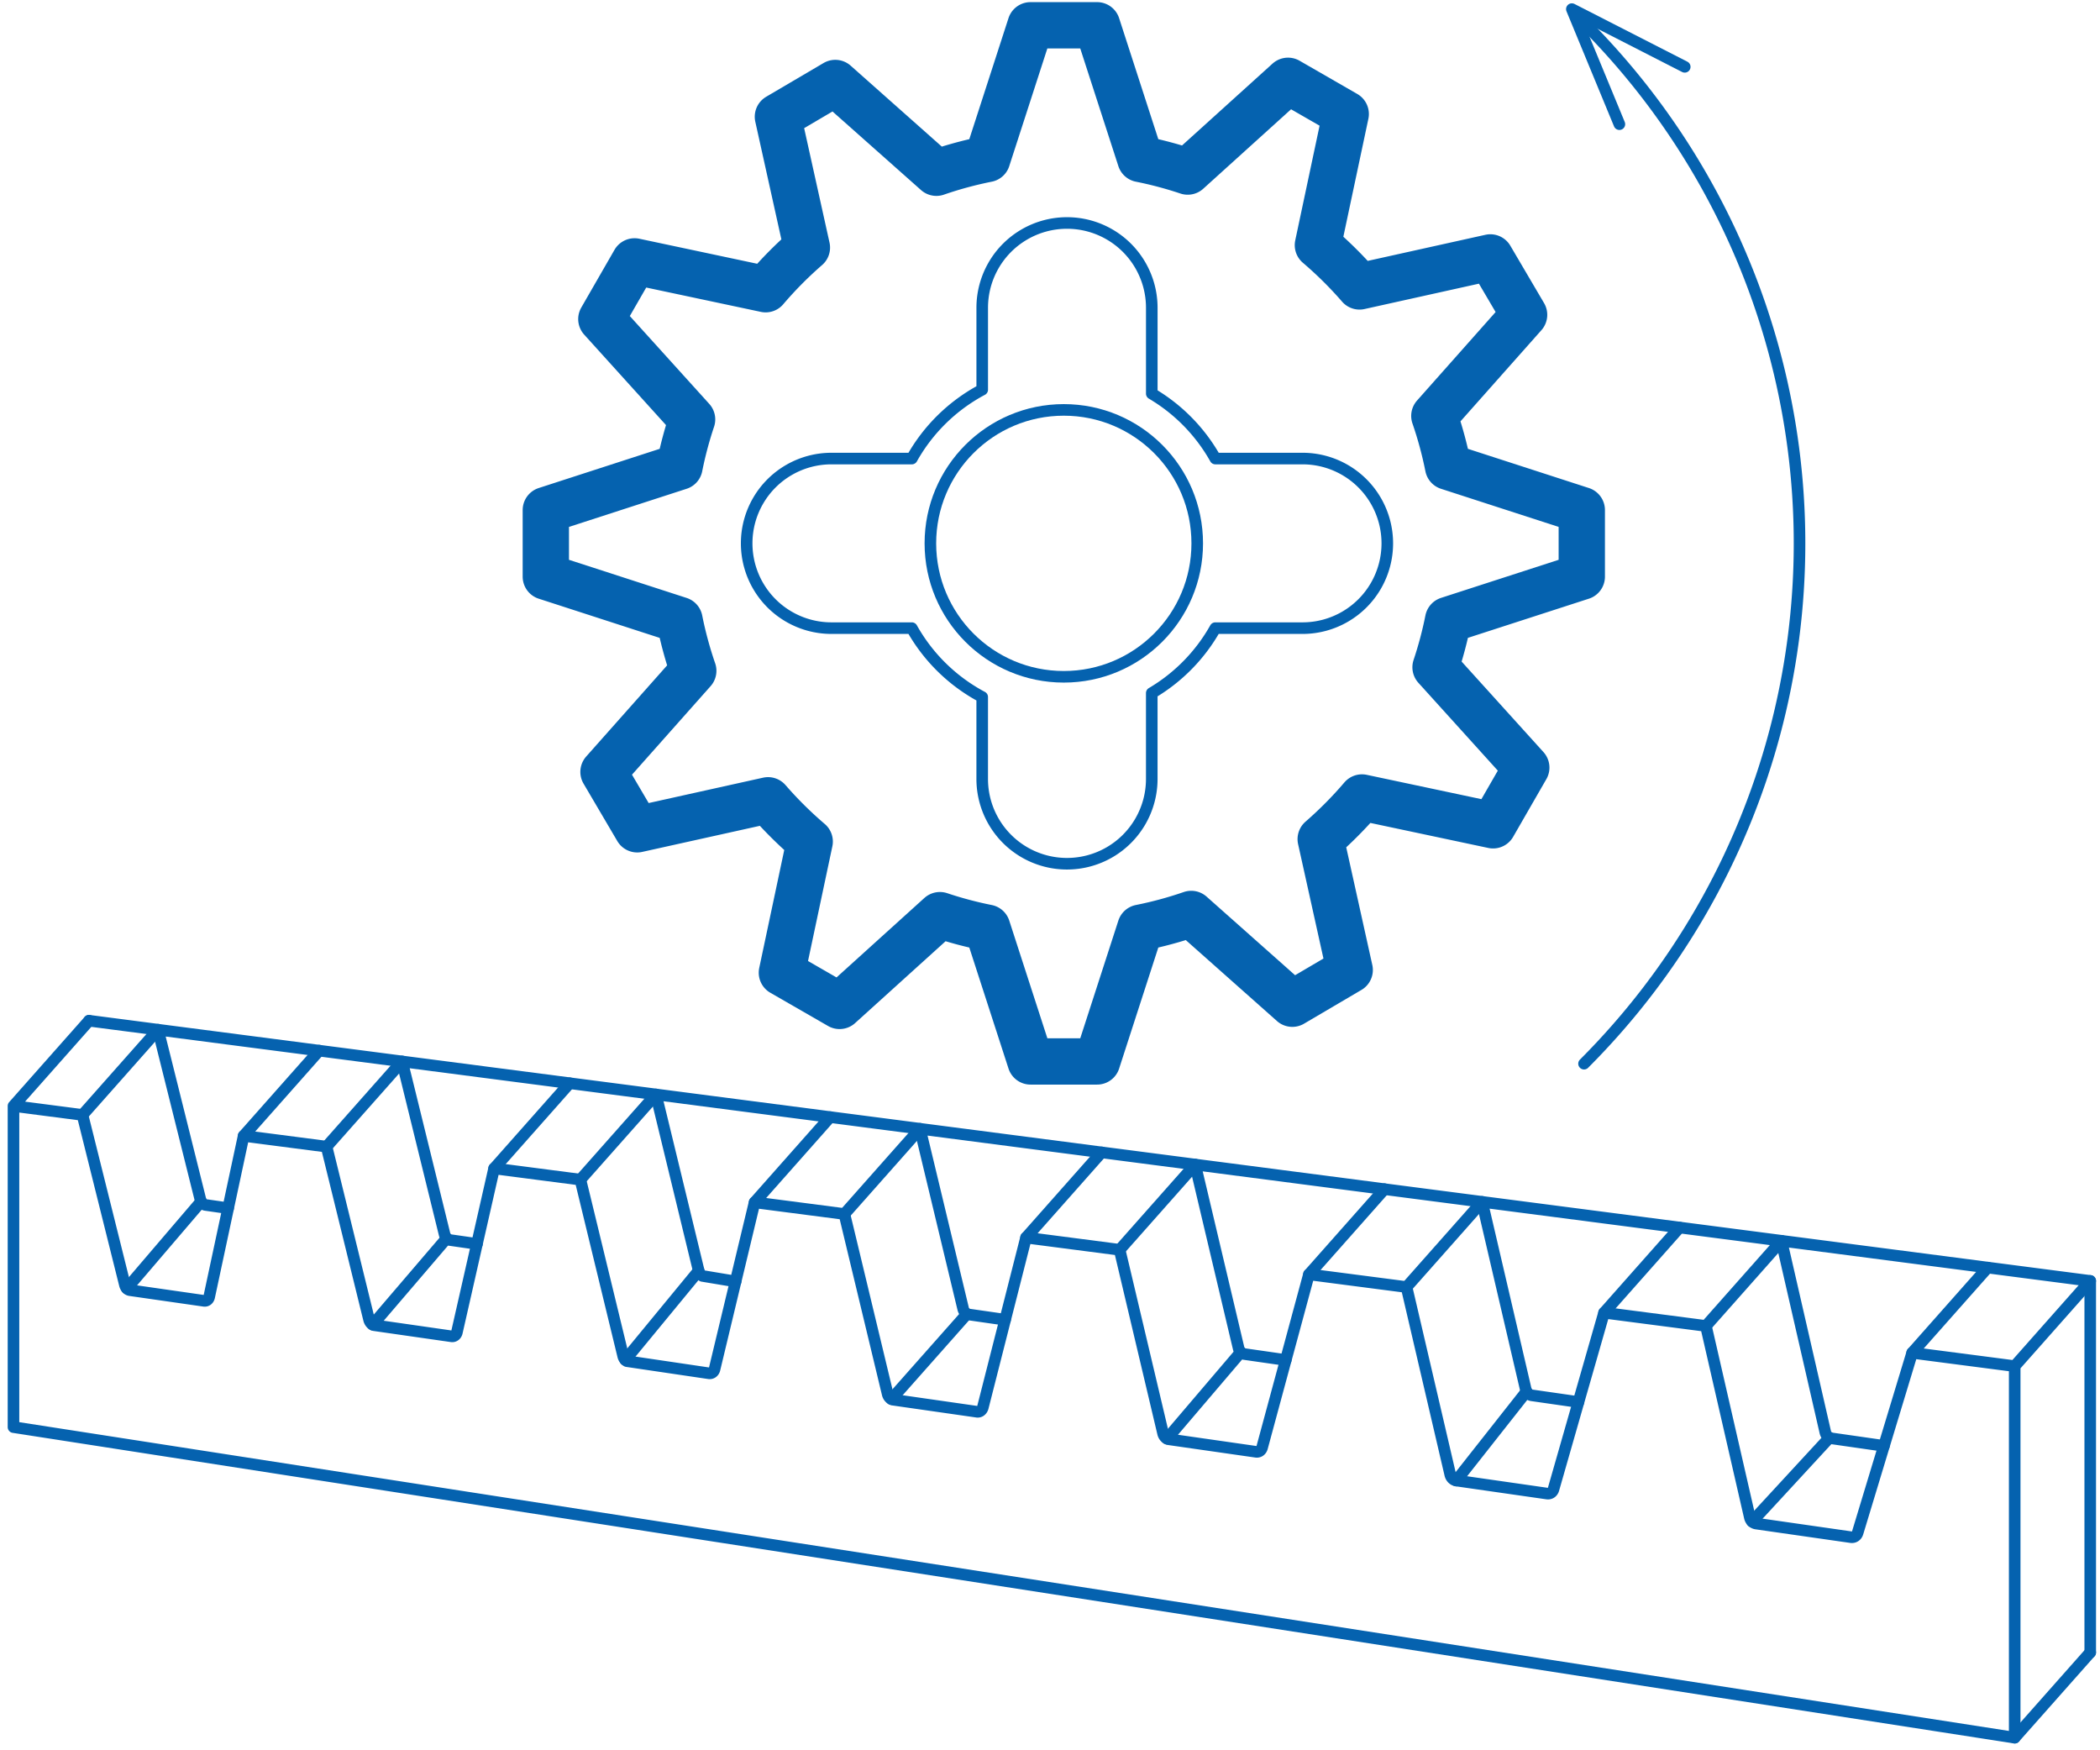 <svg id="Слой_1" data-name="Слой 1" xmlns="http://www.w3.org/2000/svg" viewBox="0 0 136.063 113.386"><defs><style>.cls-1,.cls-3{fill:none;stroke:#0562af;stroke-linecap:round;stroke-linejoin:round;}.cls-1{stroke-width:0.75px;}.cls-2{isolation:isolate;}.cls-3{stroke-width:3px;}</style></defs><polyline class="cls-1" points="109.158 4.33 101.843 0.59 104.923 8.045"/><g class="cls-2"><path class="cls-1" d="M13.231,84.27a.265.265,0,0,0,.109-.007.271.271,0,0,0,.096-.049.315.315,0,0,0,.075-.088.394.394,0,0,0,.045-.121L15.785,73.584l5.373.698,2.754,11.205a.633.633,0,0,0,.056.137.544.544,0,0,0,.081.111.426.426,0,0,0,.1.078.323.323,0,0,0,.112.039l5.003.718a.282.282,0,0,0,.113-.007.286.286,0,0,0,.101-.05.326.326,0,0,0,.079-.089.399.399,0,0,0,.048-.123l2.409-10.609,5.59.727L40.376,87.844a.551.551,0,0,0,.053.139.523.523,0,0,0,.084.114.448.448,0,0,0,.105.081l5.323.787a.299.299,0,0,0,.223-.057.337.337,0,0,0,.083-.09.403.403,0,0,0,.051-.125l2.593-10.804,5.819.756L57.51,90.297a.55.55,0,0,0,.054.142.53.53,0,0,0,.087.116.462.462,0,0,0,.109.082.368.368,0,0,0,.122.041l5.421.778a.308.308,0,0,0,.23-.058.368.368,0,0,0,.087-.092.464.464,0,0,0,.059-.127L66.479,80.174l6.063.788,2.814,11.889a.55.55,0,0,0,.056.145.536.536,0,0,0,.089.119.477.477,0,0,0,.113.084.388.388,0,0,0,.127.042l5.639.809a.357.357,0,0,0,.133-.005.327.327,0,0,0,.115-.052.353.353,0,0,0,.09-.094.432.432,0,0,0,.057-.13l3.034-11.214,6.323.822,2.829,12.136a.571.571,0,0,0,.055.148.528.528,0,0,0,.09.121.474.474,0,0,0,.117.086.426.426,0,0,0,.136.044l5.882.844a.381.381,0,0,0,.139-.005.347.347,0,0,0,.121-.053.368.368,0,0,0,.094-.095.439.439,0,0,0,.061-.133l3.274-11.431,6.6.858,2.842,12.393a.571.571,0,0,0,.056.151.536.536,0,0,0,.093.124.491.491,0,0,0,.121.088.45.45,0,0,0,.142.046l6.141.881a.409.409,0,0,0,.145-.004.37.37,0,0,0,.127-.053.383.383,0,0,0,.1-.097.446.446,0,0,0,.065-.135L123.893,87.637l6.643.864m4.893-5.522-4.893,5.522v24.069L.874,92.451V71.646M5.767,66.124.874,71.646l4.471.581L8.089,83.223a.572.572,0,0,0,.05.134.497.497,0,0,0,.077.109.405.405,0,0,0,.098.077.328.328,0,0,0,.112.038l4.804.69"/></g><g class="cls-2"><path class="cls-1" d="M128.786,82.115l6.643.864m-26.608-3.459,6.6.858,2.842,12.393a.571.571,0,0,0,.056.151.536.536,0,0,0,.093.124.491.491,0,0,0,.121.088.45.45,0,0,0,.142.046l3.389.486M89.702,77.035l6.323.822L98.853,89.993a.571.571,0,0,0,.055.148.528.528,0,0,0,.09.121.474.474,0,0,0,.117.086.426.426,0,0,0,.136.044l3.021.434m-30.9-16.174,6.063.788,2.814,11.889a.55.55,0,0,0,.056.145.537.537,0,0,0,.089.119.477.477,0,0,0,.113.084.388.388,0,0,0,.127.042l2.674.384M53.786,72.366l5.819.756,2.798,11.653a.55.55,0,0,0,.054.142.529.529,0,0,0,.086.116.462.462,0,0,0,.109.082.368.368,0,0,0,.122.041l2.35.337M36.908,70.172l5.59.727,2.772,11.424a.55.55,0,0,0,.053.139.522.522,0,0,0,.084.114.448.448,0,0,0,.105.081l2.151.358M20.678,68.062l5.373.698L28.806,79.966a.634.634,0,0,0,.056.137.544.544,0,0,0,.081.111.426.426,0,0,0,.1.078.323.323,0,0,0,.112.039l1.75.251M5.767,66.124,135.43,82.979v24.069M5.767,66.124l4.471.581L12.982,77.701a.572.572,0,0,0,.05.134.497.497,0,0,0,.077.109.405.405,0,0,0,.098.077.328.328,0,0,0,.112.038l1.463.21"/></g><line class="cls-1" x1="5.345" y1="72.227" x2="10.238" y2="66.705"/><line class="cls-1" x1="8.217" y1="83.466" x2="13.033" y2="77.835"/><line class="cls-1" x1="15.785" y1="73.584" x2="20.678" y2="68.062"/><line class="cls-1" x1="21.158" y1="74.283" x2="26.051" y2="68.761"/><line class="cls-1" x1="24.149" y1="85.815" x2="28.943" y2="80.215"/><line class="cls-1" x1="32.015" y1="75.694" x2="36.908" y2="70.172"/><line class="cls-1" x1="37.604" y1="76.42" x2="42.498" y2="70.899"/><line class="cls-1" x1="40.513" y1="88.098" x2="45.269" y2="82.323"/><line class="cls-1" x1="48.893" y1="77.888" x2="53.786" y2="72.366"/><line class="cls-1" x1="54.712" y1="78.644" x2="59.606" y2="73.123"/><line class="cls-1" x1="57.76" y1="90.638" x2="62.653" y2="85.116"/><line class="cls-1" x1="66.479" y1="80.174" x2="71.372" y2="74.652"/><line class="cls-1" x1="72.543" y1="80.962" x2="77.436" y2="75.44"/><line class="cls-1" x1="75.614" y1="93.2" x2="80.394" y2="87.594"/><line class="cls-1" x1="84.809" y1="82.557" x2="89.702" y2="77.035"/><line class="cls-1" x1="91.132" y1="83.379" x2="96.025" y2="77.857"/><line class="cls-1" x1="94.358" y1="95.914" x2="98.909" y2="90.141"/><line class="cls-1" x1="103.929" y1="85.042" x2="108.822" y2="79.52"/><line class="cls-1" x1="110.529" y1="85.9" x2="115.422" y2="80.378"/><line class="cls-1" x1="113.52" y1="98.568" x2="118.534" y2="93.135"/><line class="cls-1" x1="123.893" y1="87.637" x2="128.786" y2="82.115"/><line class="cls-1" x1="130.536" y1="112.57" x2="135.43" y2="107.048"/><path class="cls-3" d="M102.487,37.356V33.043L93.826,30.237a25.185,25.185,0,0,0-.892-3.293l5.815-6.55-2.186-3.718-8.476,1.879a25.523,25.523,0,0,0-2.698-2.674L87.192,7.387,83.454,5.235l-6.5,5.879a25.181,25.181,0,0,0-3.066-.815L71.082,1.638H66.769L63.964,10.299a25.187,25.187,0,0,0-3.293.892L54.12,5.376l-3.718,2.186,1.879,8.476a25.524,25.524,0,0,0-2.674,2.698L41.114,16.933l-2.151,3.738,5.879,6.5A25.203,25.203,0,0,0,44.026,30.237l-8.661,2.806v4.313l8.661,2.806a25.186,25.186,0,0,0,.892,3.293L39.102,50.005l2.186,3.718,8.476-1.879a25.536,25.536,0,0,0,2.698,2.674l-1.802,8.494,3.738,2.152,6.5-5.879a25.172,25.172,0,0,0,3.066.815l2.806,8.661h4.313L73.888,60.099a25.187,25.187,0,0,0,3.294-.892l6.55,5.815,3.718-2.186-1.879-8.476a25.537,25.537,0,0,0,2.674-2.698l8.494,1.802,2.152-3.738-5.879-6.5a25.149,25.149,0,0,0,.815-3.066Z"/><circle class="cls-1" cx="68.926" cy="35.199" r="8.645"/><path class="cls-1" d="M102.633,1.492a47.669,47.669,0,0,1,0,67.415"/><path class="cls-1" d="M84.394,29.706h-5.649a11.309,11.309,0,0,0-4.119-4.206V19.938a5.493,5.493,0,1,0-10.986,0v5.307a11.31,11.31,0,0,0-4.56,4.461H53.871a5.493,5.493,0,0,0,0,10.986h5.208a11.311,11.311,0,0,0,4.56,4.462v5.307a5.493,5.493,0,1,0,10.986,0V44.898a11.308,11.308,0,0,0,4.119-4.206h5.649a5.493,5.493,0,1,0,0-10.986Z"/></svg>